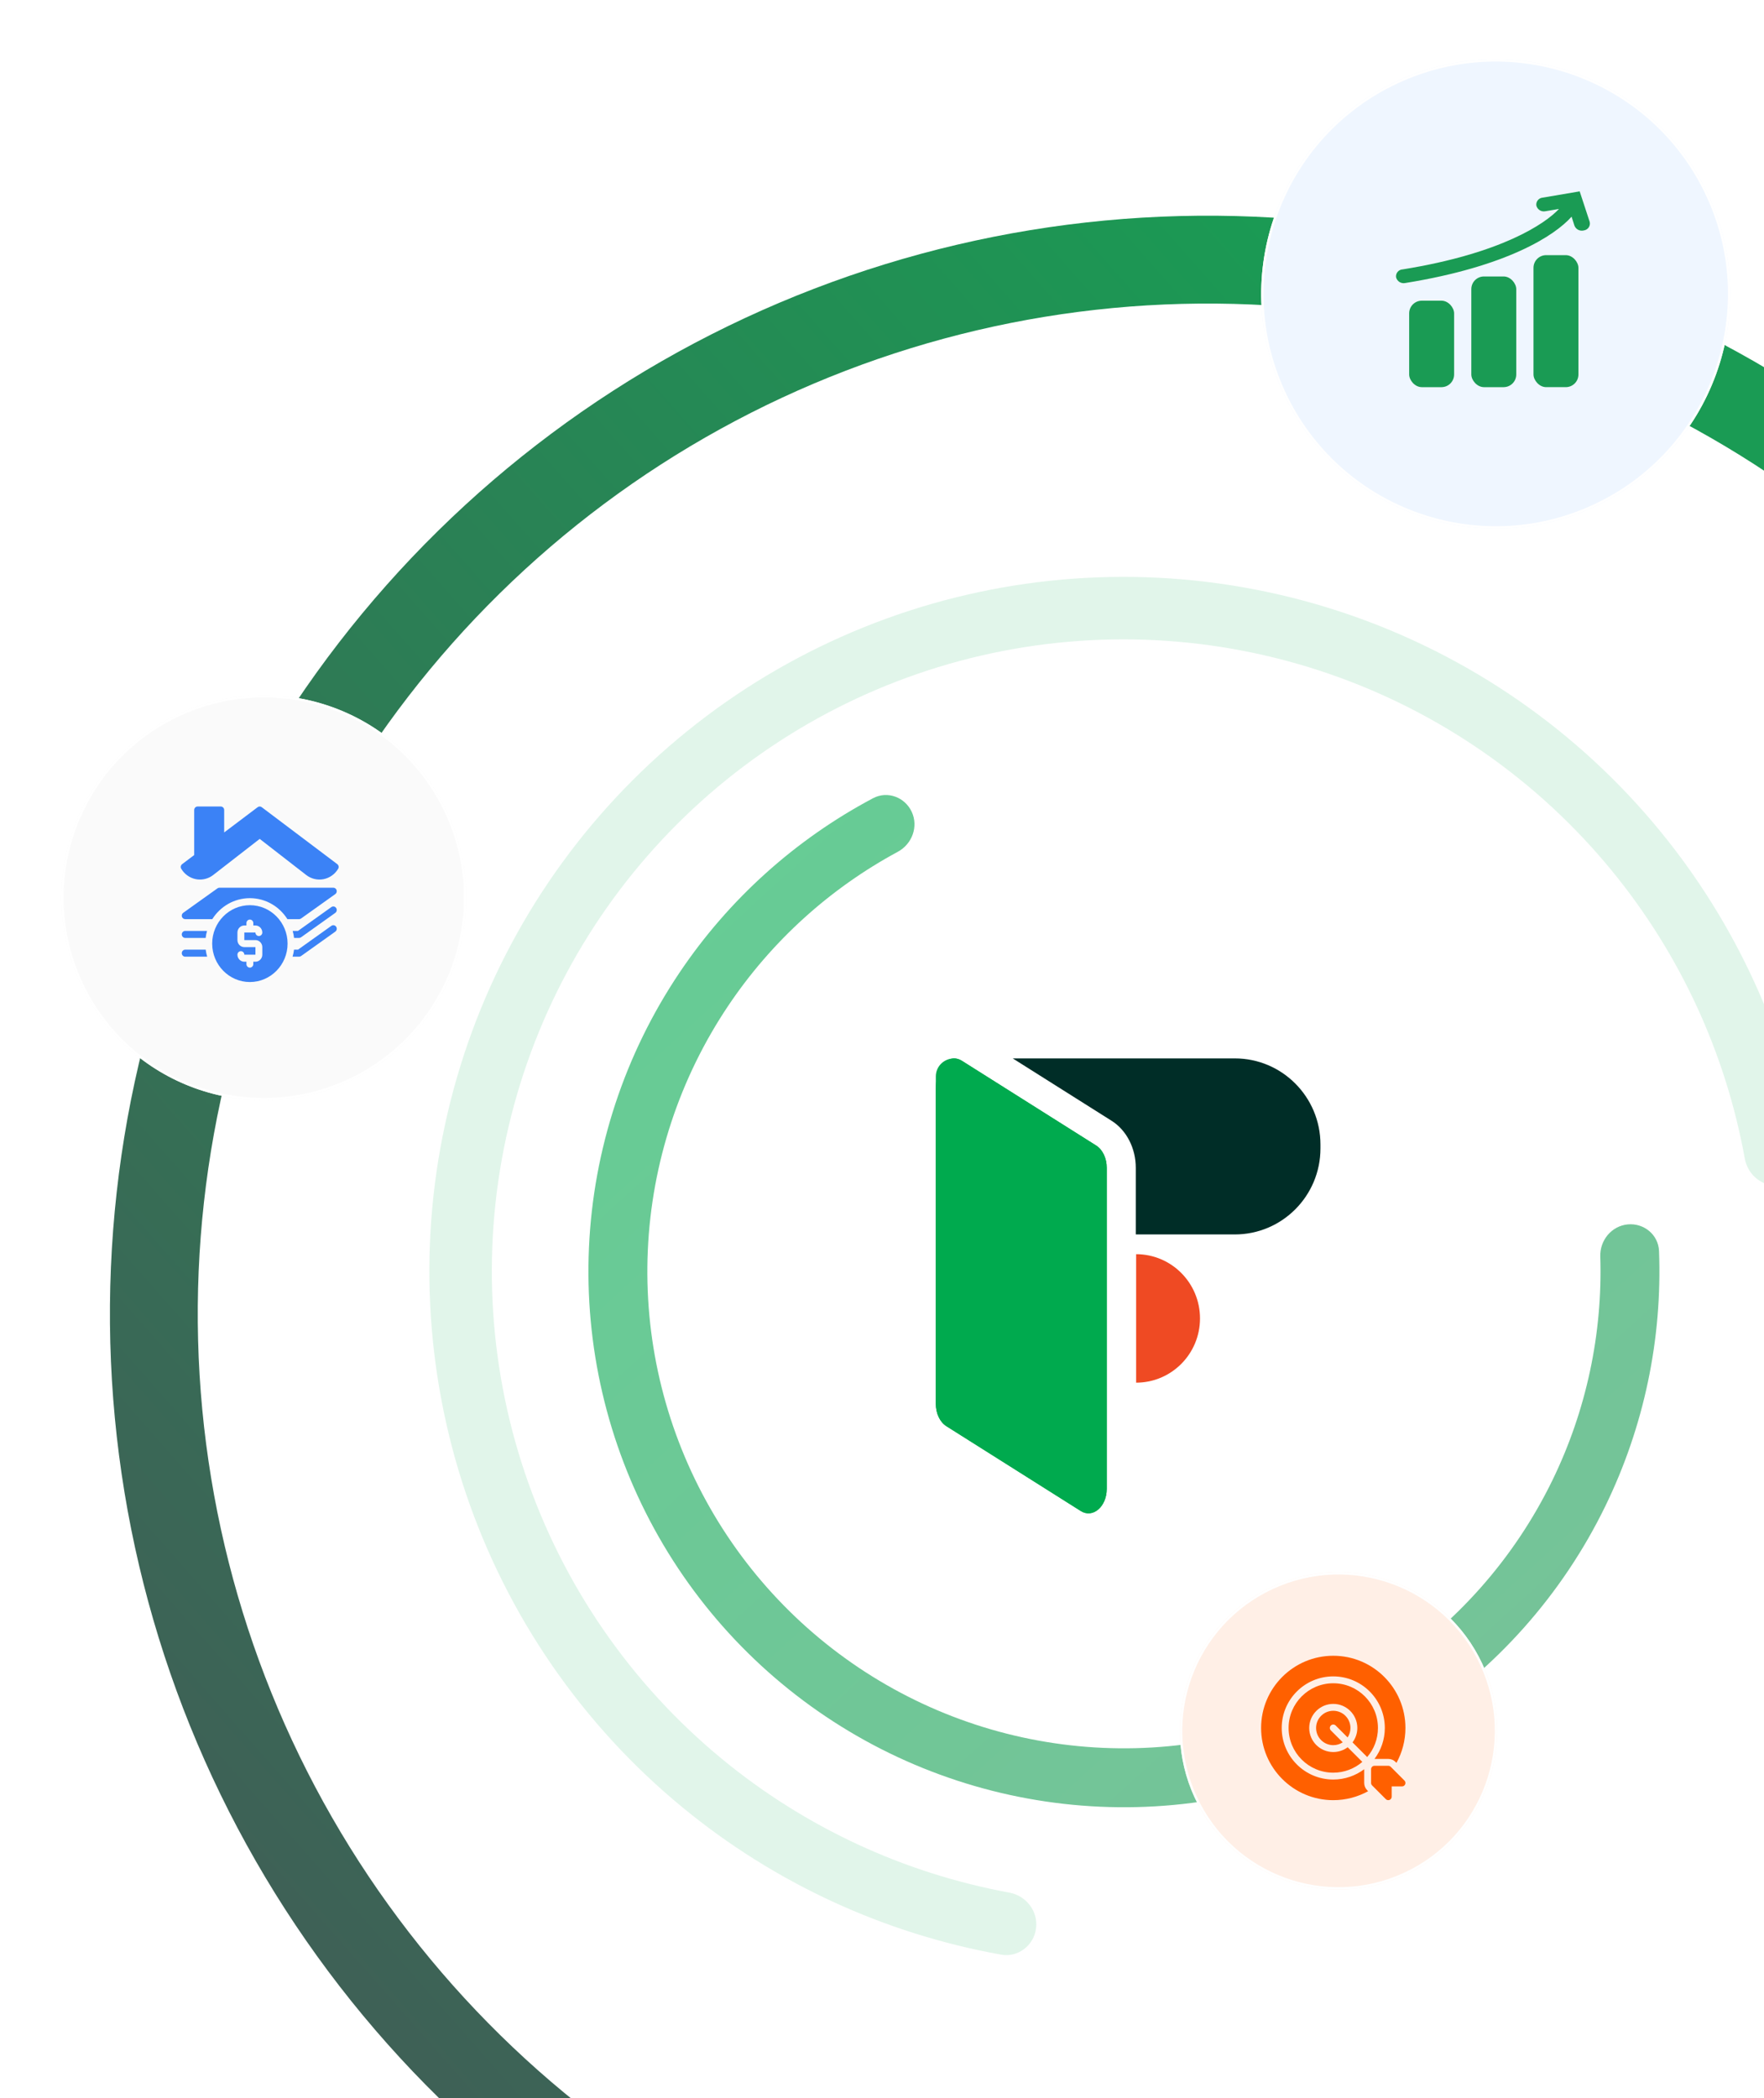 <svg width="307" height="365" viewBox="0 0 307 365" fill="none" xmlns="http://www.w3.org/2000/svg">
<path d="M229.808 199.1V199.764C229.808 208.038 223.134 214.74 214.904 214.74H197.667V203.152C197.667 199.75 196.063 196.619 193.475 194.979L176.252 184.116H214.904C223.134 184.116 229.808 190.825 229.808 199.1Z" fill="#002D27"/>
<path d="M197.729 240.524C203.869 240.524 208.844 235.523 208.844 229.35C208.844 223.176 203.869 218.175 197.729 218.175V240.531V240.524Z" fill="#EF4A23"/>
<path d="M192.614 203.152V258.979C192.614 262.103 190.194 264.176 188.091 262.848L164.694 248.088C163.582 247.384 162.867 245.879 162.867 244.219V189.382C162.867 187.918 163.197 186.563 163.757 185.438C163.757 185.431 163.764 185.417 163.77 185.411C164.35 184.618 165.146 184.137 165.988 184.116H166.042C166.487 184.116 166.945 184.245 167.39 184.523L190.788 199.283C191.9 199.987 192.614 201.498 192.614 203.152Z" fill="#00AA4E"/>
<path d="M190.788 199.283L167.39 184.523C166.945 184.245 166.487 184.116 166.042 184.116H165.988C165.874 184.116 165.766 184.13 165.651 184.15C164.087 184.32 162.867 185.641 162.867 187.261V244.219C162.867 245.879 163.582 247.384 164.694 248.088L188.091 262.848C190.194 264.176 192.614 262.103 192.614 258.979V203.152C192.614 201.498 191.9 199.987 190.788 199.283ZM187.559 256.512L167.923 244.124V190.859L187.559 203.247V256.512V256.512Z" fill="#00AA4E"/>
<path opacity="0.6" d="M158.678 141.234C157.491 138.664 154.437 137.53 151.937 138.857C138.4 146.036 126.817 156.457 118.243 169.22C108.715 183.404 103.27 199.935 102.503 217.005C101.736 234.075 105.677 251.027 113.894 266.008C122.112 280.99 134.29 293.423 149.098 301.95C163.905 310.477 180.772 314.769 197.854 314.356C214.937 313.944 231.577 308.843 245.955 299.611C260.334 290.379 271.898 277.372 279.382 262.011C286.117 248.189 289.317 232.94 288.731 217.629C288.623 214.8 286.11 212.728 283.291 212.992V212.992C280.473 213.255 278.418 215.754 278.507 218.584C278.929 232.022 276.078 245.389 270.167 257.521C263.505 271.191 253.214 282.768 240.417 290.984C227.62 299.201 212.81 303.74 197.607 304.108C182.404 304.475 167.392 300.655 154.214 293.066C141.035 285.478 130.196 274.412 122.882 261.078C115.569 247.745 112.061 232.657 112.744 217.465C113.427 202.273 118.273 187.561 126.753 174.937C134.279 163.734 144.409 154.559 156.243 148.179C158.735 146.836 159.865 143.804 158.678 141.234V141.234Z" fill="url(#paint0_linear_2263_5655)"/>
<path d="M376.557 151.351C380.386 149.574 382.062 145.021 380.133 141.267C365.329 112.451 343.417 87.834 316.421 69.775C287.304 50.298 253.393 39.201 218.394 37.697C183.396 36.193 148.658 44.34 117.978 61.247C87.297 78.154 61.856 103.171 44.434 133.562C27.013 163.954 18.282 198.55 19.196 233.568C20.111 268.587 30.635 302.68 49.619 332.121C68.603 361.562 95.316 385.216 126.837 400.499C156.062 414.669 188.378 421.137 220.725 419.351C224.939 419.118 228.021 415.371 227.62 411.169V411.169C227.218 406.967 223.487 403.904 219.272 404.122C189.717 405.651 160.209 399.693 133.505 386.746C104.506 372.686 79.93 350.923 62.465 323.838C45 296.752 35.317 265.387 34.476 233.169C33.635 200.952 41.667 169.124 57.695 141.164C73.722 113.204 97.129 90.189 125.355 74.634C153.581 59.079 185.54 51.584 217.738 52.968C249.937 54.351 281.135 64.561 307.922 82.479C332.589 98.98 352.642 121.432 366.258 147.708C368.2 151.456 372.729 153.128 376.557 151.351V151.351Z" fill="url(#paint1_linear_2263_5655)"/>
<path d="M309.884 206.219C312.86 205.831 314.971 203.1 314.45 200.144C310.858 179.791 302.097 160.666 288.967 144.626C274.688 127.182 255.812 114.083 234.474 106.81C213.136 99.537 190.189 98.38 168.228 103.472C146.268 108.563 126.17 119.699 110.21 135.62C94.249 151.54 83.063 171.609 77.917 193.557C72.77 215.505 73.869 238.455 81.088 259.811C88.308 281.167 101.36 300.076 118.768 314.399C134.775 327.569 153.877 336.378 174.222 340.021C177.176 340.55 179.912 338.446 180.308 335.47V335.47C180.703 332.494 178.608 329.775 175.656 329.233C157.323 325.867 140.114 317.886 125.674 306.005C109.833 292.971 97.956 275.763 91.386 256.33C84.816 236.896 83.816 216.011 88.5 196.039C93.183 176.066 103.363 157.803 117.887 143.316C132.411 128.828 150.699 118.694 170.683 114.061C190.668 109.428 211.55 110.48 230.967 117.099C250.384 123.717 267.562 135.638 280.556 151.512C292.4 165.981 300.338 183.21 303.659 201.552C304.193 204.505 306.907 206.607 309.884 206.219V206.219Z" fill="#00AA4E" fill-opacity="0.12"/>
<g filter="url(#filter0_d_2263_5655)">
<circle cx="259.505" cy="50.317" r="40.811" transform="rotate(65.098 259.505 50.317)" fill="#EFF6FF"/>
<circle cx="259.505" cy="50.317" r="40.608" transform="rotate(65.098 259.505 50.317)" stroke="white" stroke-width="0.405"/>
</g>
<g filter="url(#filter1_d_2263_5655)">
<circle cx="45.097" cy="155.352" r="35.232" transform="rotate(-26.439 45.097 155.352)" fill="#FAFAFA"/>
<circle cx="45.097" cy="155.352" r="35.03" transform="rotate(-26.439 45.097 155.352)" stroke="white" stroke-width="0.405"/>
</g>
<path d="M247.448 52.306H250.866C252.082 52.306 253.068 53.522 253.068 54.508V65.146C253.068 66.363 252.082 67.349 250.866 67.349H247.448C246.232 67.349 245.246 66.132 245.246 65.146V54.508C245.246 53.291 246.232 52.306 247.448 52.306Z" fill="#1A9B54"/>
<path d="M258.265 48.093H261.682C262.899 48.093 263.885 49.309 263.885 50.295V65.145C263.885 66.362 262.898 67.348 261.682 67.348H258.265C257.048 67.348 256.062 66.131 256.062 65.145V50.295C256.062 49.079 257.049 48.093 258.265 48.093Z" fill="#1A9B54"/>
<path d="M269.085 44.386H272.503C273.719 44.386 274.705 45.602 274.705 46.588V65.145C274.705 66.362 273.719 67.347 272.503 67.347H269.085C267.869 67.347 266.883 66.131 266.883 65.145V46.588C266.883 45.371 267.869 44.386 269.085 44.386Z" fill="#1A9B54"/>
<path d="M276.666 38.596L274.921 33.289L268.458 34.384C268.124 34.416 267.818 34.586 267.614 34.854C267.411 35.121 267.328 35.462 267.387 35.792C267.481 36.124 267.697 36.407 267.992 36.584C268.288 36.76 268.64 36.817 268.976 36.743L271.322 36.346C268.916 38.909 261.358 44.084 244.112 46.864V46.864C243.77 46.877 243.449 47.036 243.231 47.3C243.012 47.565 242.917 47.909 242.969 48.248C243.057 48.584 243.271 48.874 243.567 49.058C243.862 49.241 244.217 49.305 244.557 49.235C262.224 46.383 270.552 41.016 273.512 37.694L274.006 39.246C274.131 39.569 274.372 39.833 274.681 39.986C274.991 40.14 275.347 40.172 275.679 40.077C276.013 40.026 276.311 39.836 276.499 39.555C276.687 39.273 276.747 38.925 276.666 38.597L276.666 38.596Z" fill="#1A9B54"/>
<g filter="url(#filter2_d_2263_5655)">
<circle cx="232.147" cy="300.282" r="27.599" transform="rotate(65.098 232.147 300.282)" fill="#FFEFE6"/>
<circle cx="232.147" cy="300.282" r="27.396" transform="rotate(65.098 232.147 300.282)" stroke="white" stroke-width="0.405"/>
</g>
<path fill-rule="evenodd" clip-rule="evenodd" d="M243.035 306.66C244.03 304.86 244.597 302.792 244.597 300.592C244.597 293.66 238.969 288.031 232.037 288.031C225.105 288.031 219.477 293.66 219.477 300.592C219.477 307.523 225.105 313.152 232.037 313.152C234.237 313.152 236.306 312.585 238.105 311.59L237.946 311.43C237.609 311.094 237.42 310.638 237.42 310.162V307.768C235.92 308.895 234.056 309.563 232.037 309.563C227.085 309.563 223.065 305.544 223.065 300.592C223.065 295.64 227.085 291.62 232.037 291.62C236.989 291.62 241.009 295.64 241.009 300.592C241.009 302.61 240.341 304.475 239.213 305.975H241.607C242.083 305.975 242.539 306.164 242.875 306.5L243.035 306.66Z" fill="#FF6000"/>
<path fill-rule="evenodd" clip-rule="evenodd" d="M242.206 312.553C242.206 312.795 242.06 313.013 241.837 313.106C241.613 313.198 241.356 313.147 241.185 312.976L238.792 310.583C238.68 310.472 238.617 310.319 238.617 310.161V307.768C238.617 307.438 238.885 307.17 239.215 307.17H241.608C241.766 307.17 241.919 307.233 242.031 307.345L244.423 309.738C244.594 309.909 244.646 310.166 244.553 310.39C244.46 310.613 244.242 310.759 244 310.759H242.206V312.553Z" fill="#FF6000"/>
<path fill-rule="evenodd" clip-rule="evenodd" d="M237.941 305.65C239.108 304.29 239.813 302.523 239.813 300.592C239.813 296.301 236.329 292.816 232.037 292.816C227.746 292.816 224.262 296.301 224.262 300.592C224.262 304.884 227.746 308.368 232.037 308.368C233.968 308.368 235.736 307.662 237.095 306.496L234.544 303.945C233.845 304.469 232.977 304.779 232.037 304.779C229.727 304.779 227.85 302.903 227.85 300.592C227.85 298.282 229.727 296.405 232.037 296.405C234.348 296.405 236.224 298.282 236.224 300.592C236.224 301.532 235.914 302.4 235.39 303.099L237.941 305.65Z" fill="#FF6000"/>
<path fill-rule="evenodd" clip-rule="evenodd" d="M234.532 302.241C234.845 301.768 235.028 301.201 235.028 300.592C235.028 298.941 233.688 297.602 232.037 297.602C230.387 297.602 229.047 298.941 229.047 300.592C229.047 302.243 230.387 303.583 232.037 303.583C232.647 303.583 233.213 303.4 233.686 303.087L231.614 301.015C231.381 300.782 231.381 300.402 231.614 300.169C231.848 299.936 232.227 299.936 232.46 300.169L234.532 302.241Z" fill="#FF6000"/>
<path d="M58.581 154.849C58.503 154.593 58.27 154.422 58.012 154.422L38.191 154.422C38.072 154.422 37.952 154.458 37.85 154.532L31.888 158.788C31.672 158.941 31.583 159.216 31.66 159.472C31.738 159.722 31.972 159.893 32.23 159.893L36.945 159.893C38.323 157.701 40.738 156.242 43.482 156.242C46.226 156.242 48.641 157.701 50.019 159.893L52.05 159.893C52.17 159.893 52.29 159.857 52.392 159.783L58.354 155.533C58.569 155.381 58.659 155.106 58.581 154.849Z" fill="#3B82F6"/>
<path d="M58.497 157.944C58.311 157.669 57.94 157.602 57.664 157.798L51.858 161.938L50.935 161.938C51.049 162.335 51.133 162.738 51.175 163.159L52.05 163.159C52.17 163.159 52.289 163.123 52.392 163.049L58.353 158.799C58.623 158.604 58.689 158.225 58.497 157.944Z" fill="#3B82F6"/>
<path d="M32.234 163.162L35.793 163.162C35.835 162.74 35.919 162.337 36.033 161.94L32.234 161.94C31.905 161.94 31.635 162.215 31.635 162.551C31.635 162.887 31.904 163.162 32.234 163.162Z" fill="#3B82F6"/>
<path d="M32.234 166.422L36.057 166.422C35.937 166.024 35.853 165.622 35.799 165.2L32.234 165.2C31.905 165.2 31.635 165.475 31.635 165.811C31.635 166.153 31.904 166.422 32.234 166.422Z" fill="#3B82F6"/>
<path d="M58.501 161.211C58.316 160.93 57.944 160.863 57.669 161.058L51.863 165.198L51.174 165.199C51.12 165.62 51.036 166.023 50.916 166.42L52.054 166.42C52.174 166.42 52.294 166.383 52.396 166.31L58.358 162.06C58.627 161.864 58.693 161.486 58.501 161.211Z" fill="#3B82F6"/>
<path d="M34.09 152.937C34.324 152.986 34.563 153.004 34.803 153.004C35.63 153.004 36.445 152.729 37.11 152.21L45.199 145.932L53.288 152.21C54.145 152.876 55.247 153.144 56.308 152.937C57.368 152.729 58.297 152.07 58.854 151.129C59.01 150.861 58.944 150.512 58.699 150.323L45.553 140.418C45.343 140.254 45.055 140.254 44.839 140.418L39.015 144.809L39.015 140.907C39.015 140.571 38.752 140.296 38.416 140.296L34.396 140.296C34.066 140.296 33.797 140.571 33.797 140.907L33.797 148.743L31.699 150.324C31.454 150.513 31.382 150.861 31.544 151.13C32.101 152.07 33.03 152.73 34.09 152.937L34.09 152.937Z" fill="#3B82F6"/>
<path d="M43.489 170.832C47.102 170.832 50.049 167.833 50.049 164.145C50.049 160.462 47.102 157.464 43.489 157.464C39.87 157.464 36.928 160.462 36.928 164.145C36.928 167.833 39.869 170.832 43.489 170.832ZM44.451 166.077L44.454 164.759L42.524 164.757C41.862 164.757 41.323 164.208 41.323 163.533L41.323 162.218C41.323 161.543 41.862 160.994 42.524 160.994L42.888 160.994L42.888 160.577C42.888 160.24 43.157 159.967 43.487 159.967C43.818 159.967 44.087 160.24 44.087 160.577L44.087 160.994L44.451 160.994C45.113 160.994 45.651 161.543 45.651 162.218C45.651 162.555 45.383 162.828 45.052 162.828C44.721 162.828 44.453 162.555 44.453 162.218L42.523 162.215L42.521 163.533L44.451 163.535C45.113 163.535 45.651 164.084 45.651 164.759L45.651 166.075C45.651 166.749 45.113 167.298 44.451 167.298L44.087 167.298L44.087 167.715C44.087 168.052 43.818 168.325 43.487 168.325C43.156 168.325 42.888 168.052 42.888 167.715L42.888 167.298L42.524 167.298C41.862 167.298 41.323 166.749 41.323 166.075C41.323 165.737 41.592 165.464 41.922 165.464C42.254 165.464 42.522 165.738 42.522 166.075L42.522 166.076L44.451 166.077Z" fill="#3B82F6"/>
<defs>
<filter id="filter0_d_2263_5655" x="209.786" y="0.597" width="101.057" height="101.057" filterUnits="userSpaceOnUse" color-interpolation-filters="sRGB">
<feFlood flood-opacity="0" result="BackgroundImageFix"/>
<feColorMatrix in="SourceAlpha" type="matrix" values="0 0 0 0 0 0 0 0 0 0 0 0 0 0 0 0 0 0 127 0" result="hardAlpha"/>
<feOffset dx="0.809" dy="0.809"/>
<feGaussianBlur stdDeviation="4.854"/>
<feComposite in2="hardAlpha" operator="out"/>
<feColorMatrix type="matrix" values="0 0 0 0 0 0 0 0 0 0 0 0 0 0 0 0 0 0 0.12 0"/>
<feBlend mode="normal" in2="BackgroundImageFix" result="effect1_dropShadow_2263_5655"/>
<feBlend mode="normal" in="SourceGraphic" in2="effect1_dropShadow_2263_5655" result="shape"/>
</filter>
<filter id="filter1_d_2263_5655" x="0.958" y="111.213" width="89.897" height="89.897" filterUnits="userSpaceOnUse" color-interpolation-filters="sRGB">
<feFlood flood-opacity="0" result="BackgroundImageFix"/>
<feColorMatrix in="SourceAlpha" type="matrix" values="0 0 0 0 0 0 0 0 0 0 0 0 0 0 0 0 0 0 127 0" result="hardAlpha"/>
<feOffset dx="0.809" dy="0.809"/>
<feGaussianBlur stdDeviation="4.854"/>
<feComposite in2="hardAlpha" operator="out"/>
<feColorMatrix type="matrix" values="0 0 0 0 0 0 0 0 0 0 0 0 0 0 0 0 0 0 0.12 0"/>
<feBlend mode="normal" in2="BackgroundImageFix" result="effect1_dropShadow_2263_5655"/>
<feBlend mode="normal" in="SourceGraphic" in2="effect1_dropShadow_2263_5655" result="shape"/>
</filter>
<filter id="filter2_d_2263_5655" x="195.642" y="263.777" width="74.628" height="74.628" filterUnits="userSpaceOnUse" color-interpolation-filters="sRGB">
<feFlood flood-opacity="0" result="BackgroundImageFix"/>
<feColorMatrix in="SourceAlpha" type="matrix" values="0 0 0 0 0 0 0 0 0 0 0 0 0 0 0 0 0 0 127 0" result="hardAlpha"/>
<feOffset dx="0.809" dy="0.809"/>
<feGaussianBlur stdDeviation="4.854"/>
<feComposite in2="hardAlpha" operator="out"/>
<feColorMatrix type="matrix" values="0 0 0 0 0 0 0 0 0 0 0 0 0 0 0 0 0 0 0.12 0"/>
<feBlend mode="normal" in2="BackgroundImageFix" result="effect1_dropShadow_2263_5655"/>
<feBlend mode="normal" in="SourceGraphic" in2="effect1_dropShadow_2263_5655" result="shape"/>
</filter>
<linearGradient id="paint0_linear_2263_5655" x1="374.056" y1="193.848" x2="237.945" y2="44.685" gradientUnits="userSpaceOnUse">
<stop stop-color="#1A9B54"/>
<stop offset="1" stop-color="#00AA4E"/>
</linearGradient>
<linearGradient id="paint1_linear_2263_5655" x1="123.264" y1="457.337" x2="389.816" y2="222.66" gradientUnits="userSpaceOnUse">
<stop stop-color="#415C56"/>
<stop offset="1" stop-color="#1A9B54"/>
</linearGradient>
</defs>
</svg>
